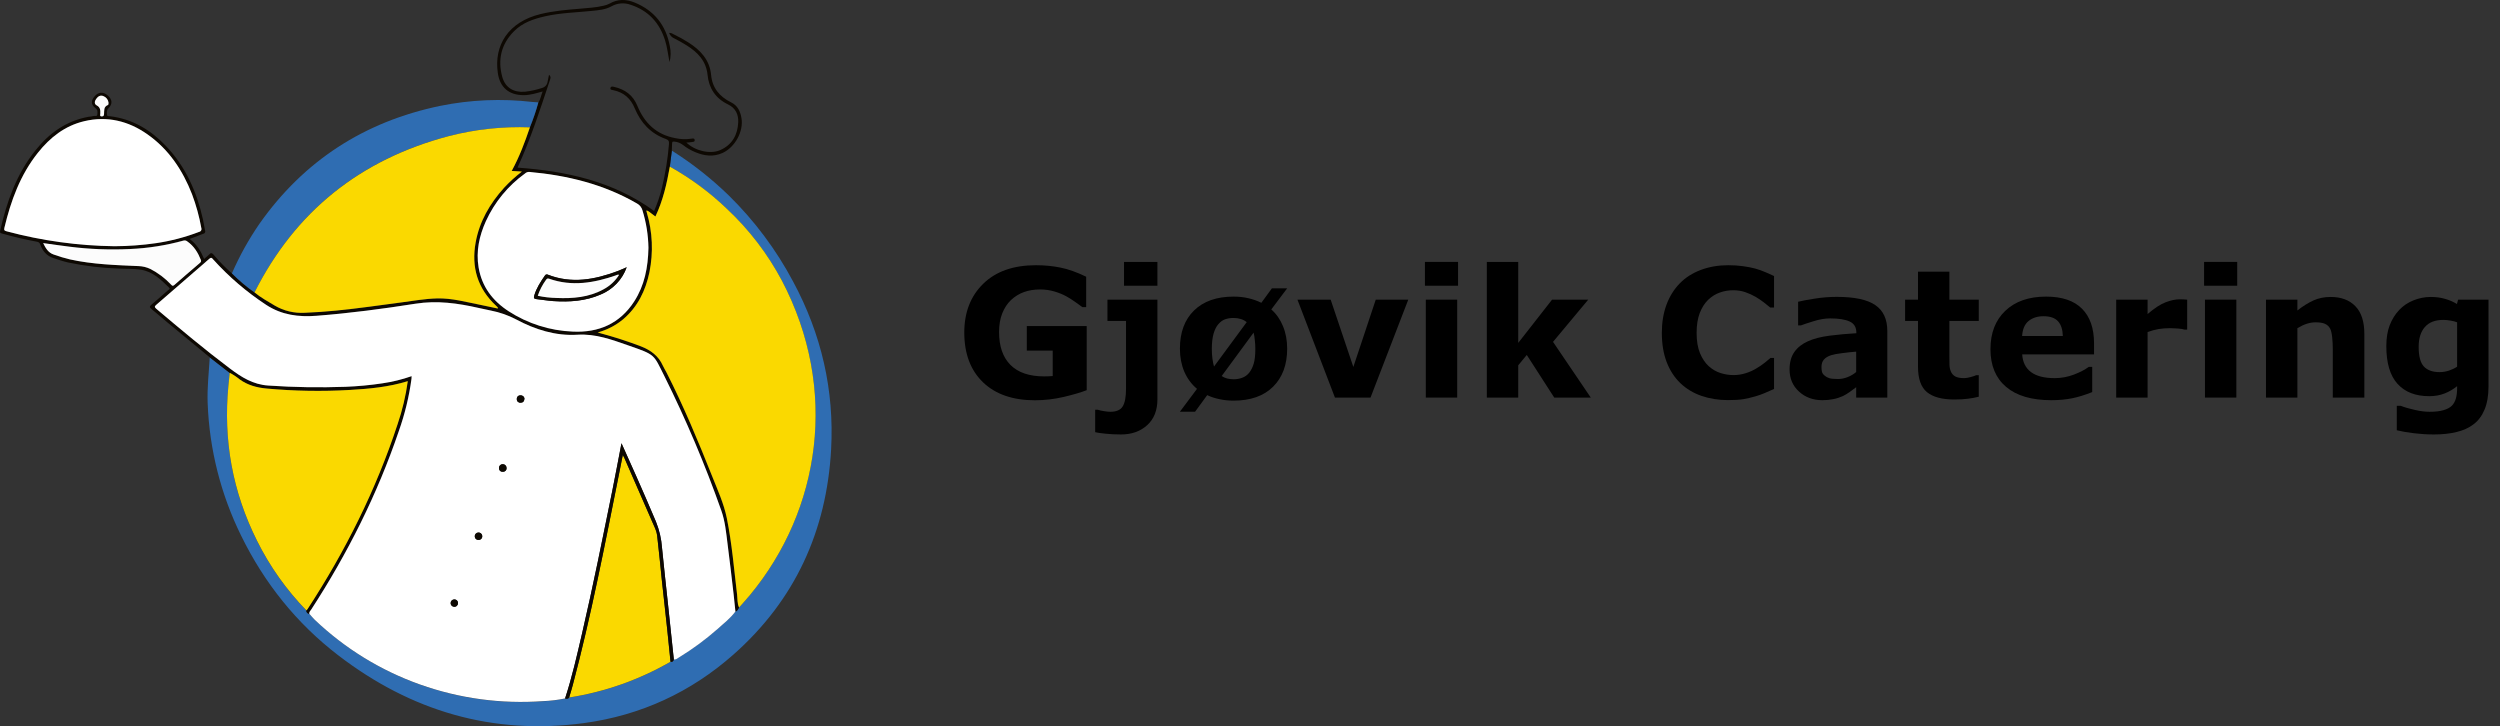 <?xml version="1.0" encoding="UTF-8"?> <svg xmlns="http://www.w3.org/2000/svg" width="210" height="61" viewBox="0 0 210 61" fill="none"><rect x="0" y="0" width="210" height="61" fill="#333333" stroke="none"/><path d="M56.438 12.655C58.164 13.743 59.77 15.009 61.231 16.432C63.381 18.544 65.196 20.973 66.612 23.633C69.002 28.064 70.088 32.786 69.813 37.768C69.436 44.57 66.798 50.41 61.584 55.005C58.02 58.147 53.822 60.096 49.048 60.74C41.339 61.772 34.491 59.708 28.424 55.055C24.895 52.35 22.204 48.97 20.268 45.022C18.553 41.551 17.591 37.758 17.444 33.89C17.392 32.59 17.541 31.308 17.621 30.024L19.297 31.327C19.259 31.689 19.219 32.05 19.185 32.412C18.747 36.971 19.529 41.317 21.59 45.435C22.661 47.59 24.061 49.565 25.74 51.29C25.738 51.325 25.742 51.361 25.754 51.395C25.766 51.428 25.784 51.459 25.808 51.485C25.832 51.512 25.862 51.533 25.894 51.548C25.927 51.564 25.962 51.572 25.998 51.574C26.149 51.742 26.288 51.921 26.452 52.075C28.983 54.486 31.994 56.336 35.288 57.507C38.6 58.685 42.12 59.162 45.627 58.907C46.248 58.88 46.865 58.803 47.472 58.674C47.6 58.708 47.723 58.721 47.812 58.594C50.81 58.128 53.696 57.109 56.323 55.591C56.489 55.63 56.559 55.537 56.596 55.403C56.789 55.415 56.921 55.286 57.064 55.197C58.198 54.502 59.271 53.71 60.27 52.83C60.794 52.366 61.35 51.932 61.77 51.364C61.961 51.331 61.987 51.153 62.078 51.032C62.384 50.683 62.698 50.34 62.994 49.982C68.92 42.828 70.454 32.702 65.681 23.589C64.486 21.335 62.925 19.294 61.062 17.549C59.624 16.165 58.013 14.973 56.269 14.001L56.438 12.655Z" fill="#2F6DB2"></path><path d="M19.29 31.317L17.614 30.013C16.432 29.035 15.247 28.057 14.056 27.079C13.606 26.706 13.171 26.314 12.713 25.948C12.529 25.8 12.569 25.722 12.723 25.591C13.195 25.192 13.658 24.785 14.121 24.376C14.181 24.322 14.323 24.277 14.199 24.157C13.517 23.49 12.827 22.807 11.824 22.654C11.221 22.562 10.596 22.592 9.989 22.562C8.548 22.514 7.114 22.341 5.704 22.045C5.295 21.952 4.886 21.81 4.49 21.68C3.906 21.49 3.582 21.083 3.384 20.548C3.368 20.484 3.333 20.425 3.283 20.382C3.232 20.338 3.168 20.311 3.101 20.304C2.117 20.125 1.143 19.896 0.182 19.619C0.055 19.582 -0.03 19.574 0.01 19.394C0.564 16.963 1.375 14.637 2.968 12.643C4.113 11.2 5.538 10.162 7.417 9.814C7.558 9.803 7.698 9.781 7.836 9.749C7.952 9.708 8.161 9.821 8.177 9.609C8.191 9.43 8.234 9.247 8.029 9.094C7.633 8.794 7.62 8.459 7.959 8.077C8.263 7.727 8.667 7.695 9.022 7.995C9.448 8.354 9.476 8.727 9.101 9.105C8.943 9.265 8.975 9.462 8.988 9.648C8.998 9.782 9.139 9.751 9.226 9.762C11.115 9.987 12.636 10.901 13.906 12.228C15.597 13.986 16.53 16.119 17.052 18.447C17.118 18.748 17.153 19.058 17.226 19.358C17.24 19.387 17.246 19.418 17.245 19.449C17.244 19.481 17.235 19.512 17.219 19.539C17.204 19.567 17.182 19.591 17.155 19.609C17.129 19.627 17.098 19.638 17.066 19.642C16.872 19.707 16.683 19.791 16.49 19.865C16.303 19.936 16.114 20.005 15.925 20.071C16.523 20.51 16.867 21.085 17.144 21.75C17.298 21.63 17.445 21.502 17.585 21.366C17.721 21.213 17.81 21.244 17.938 21.391C18.412 21.953 18.925 22.479 19.478 22.966C20.061 23.555 20.695 24.091 21.374 24.566C21.902 25.001 22.499 25.333 23.087 25.68C23.844 26.121 24.714 26.33 25.589 26.28C26.462 26.247 27.334 26.187 28.204 26.1C30.029 25.923 31.841 25.656 33.66 25.418C34.677 25.284 35.691 25.099 36.717 25.073C37.959 25.042 39.156 25.38 40.363 25.616C40.846 25.711 41.325 25.819 41.828 25.925C41.825 25.889 41.817 25.854 41.804 25.82C41.768 25.78 41.727 25.744 41.687 25.707C40.109 24.24 39.58 22.44 39.955 20.372C40.274 18.61 41.141 17.113 42.339 15.786C42.799 15.289 43.301 14.832 43.838 14.418L42.983 14.366C43.634 13.175 44.091 11.948 44.511 10.706C44.793 10.021 45.032 9.32 45.227 8.606C45.412 8.339 45.441 8.014 45.584 7.682C45.039 7.835 44.531 7.991 43.996 7.994C42.742 7.994 41.986 7.339 41.815 6.117C41.485 3.828 42.675 1.85 45.399 1.183C46.491 0.917 47.591 0.821 48.701 0.733C49.377 0.666 50.059 0.642 50.74 0.471C50.9 0.437 51.054 0.381 51.198 0.306C51.88 -0.094 52.599 -0.076 53.304 0.21C54.969 0.89 55.942 2.133 56.263 3.866C56.367 4.313 56.358 4.778 56.238 5.22C56.112 4.584 56.049 3.965 55.861 3.374C55.398 1.921 54.469 0.887 52.966 0.399C52.704 0.304 52.425 0.266 52.148 0.289C51.87 0.312 51.601 0.395 51.359 0.533C50.845 0.82 50.259 0.859 49.685 0.918C48.382 1.051 47.067 1.079 45.785 1.37C44.819 1.589 43.892 1.903 43.182 2.619C42.101 3.703 41.795 5.008 42.189 6.455C42.434 7.357 43.143 7.788 44.098 7.704C44.585 7.65 45.064 7.544 45.529 7.39C45.655 7.357 45.768 7.287 45.853 7.188C45.938 7.091 45.99 6.969 46.002 6.841C46.032 6.667 46.072 6.494 46.116 6.283C46.314 6.448 46.234 6.605 46.188 6.746C45.369 9.207 44.571 11.679 43.474 14.08C47.595 14.376 51.522 15.232 54.946 17.722C55.222 17.088 55.443 16.433 55.604 15.764C55.896 14.561 56.093 13.336 56.193 12.102C56.216 11.865 56.159 11.755 55.913 11.668C54.644 11.213 53.817 10.296 53.321 9.105C52.976 8.266 52.403 7.76 51.51 7.574C51.405 7.552 51.227 7.547 51.281 7.375C51.326 7.231 51.475 7.271 51.594 7.299C52.511 7.512 53.175 8.001 53.537 8.886C54.123 10.321 55.132 11.315 56.74 11.607C57.168 11.701 57.61 11.717 58.044 11.653C58.156 11.633 58.317 11.591 58.351 11.744C58.389 11.938 58.192 11.913 58.078 11.937C57.939 11.959 57.798 11.973 57.658 11.976C58.389 12.68 59.659 12.974 60.495 12.61C61.516 12.162 61.966 11.31 62.011 10.267C62.038 9.628 61.799 9.079 61.152 8.769C60.102 8.265 59.545 7.407 59.435 6.293C59.319 5.119 58.602 4.385 57.655 3.796C57.333 3.597 57.002 3.411 56.665 3.238C56.559 3.197 56.462 3.132 56.383 3.05C56.304 2.968 56.243 2.87 56.205 2.762C56.333 2.76 56.459 2.798 56.564 2.871C56.995 3.076 57.413 3.305 57.814 3.56C58.85 4.212 59.615 5.037 59.734 6.304C59.837 7.39 60.442 8.122 61.422 8.603C61.968 8.87 62.191 9.368 62.284 9.927C62.472 11.038 61.739 12.374 60.694 12.848C59.923 13.197 59.163 13.097 58.415 12.786C58.033 12.63 57.675 12.421 57.352 12.164C57.153 12.015 56.917 11.923 56.67 11.897C56.453 11.861 56.459 11.953 56.454 12.093C56.454 12.284 56.439 12.477 56.43 12.669L56.263 14.001C56.006 15.432 55.692 16.849 55.051 18.189C54.914 18.084 54.803 17.996 54.688 17.915C54.578 17.813 54.45 17.731 54.312 17.672C54.302 17.703 54.299 17.736 54.302 17.768C54.305 17.801 54.315 17.833 54.331 17.861C54.811 19.491 54.886 21.208 54.549 22.87C54.226 24.413 53.57 25.785 52.324 26.836C51.704 27.347 50.982 27.72 50.206 27.93L50.517 28.02C51.64 28.324 52.747 28.683 53.833 29.096C54.662 29.417 55.312 29.895 55.676 30.714C55.767 30.919 55.893 31.114 55.994 31.308C57.423 34.127 58.637 37.035 59.801 39.964C60.267 41.134 60.797 42.288 61.049 43.525C61.478 45.643 61.654 47.793 61.911 49.937C61.955 50.303 61.911 50.686 62.08 51.035C61.99 51.157 61.963 51.334 61.772 51.368C61.721 50.89 61.678 50.411 61.622 49.934C61.455 48.512 61.296 47.091 61.109 45.666C60.985 44.733 60.905 43.773 60.582 42.873C59.222 39.022 57.627 35.257 55.808 31.601C54.874 29.747 55.086 29.816 52.794 29.02C51.414 28.541 50.049 28.019 48.498 28.115C46.669 28.228 44.935 27.68 43.339 26.824C42.678 26.478 41.971 26.23 41.239 26.088C40.887 26.015 40.537 25.94 40.187 25.861C38.446 25.461 36.712 25.224 34.907 25.508C32.149 25.941 29.378 26.308 26.585 26.525C25.068 26.641 23.659 26.463 22.345 25.6C20.715 24.529 19.228 23.256 17.919 21.812C17.821 21.703 17.769 21.57 17.577 21.738C16.096 23.038 14.608 24.329 13.112 25.613C12.966 25.74 12.976 25.804 13.112 25.926C15.146 27.647 17.188 29.355 19.32 30.961C20.275 31.683 21.256 32.303 22.536 32.385C24.697 32.534 26.864 32.569 29.029 32.49C30.066 32.45 31.1 32.352 32.126 32.197C32.959 32.076 33.778 31.875 34.572 31.597C34.572 31.693 34.572 31.756 34.561 31.818C34.359 33.318 34.001 34.793 33.493 36.219C31.695 41.514 29.197 46.487 26.144 51.193C26.072 51.305 25.945 51.401 25.982 51.561C25.909 51.557 25.841 51.525 25.792 51.472C25.768 51.445 25.75 51.415 25.738 51.381C25.726 51.348 25.721 51.312 25.724 51.277C25.76 51.237 25.794 51.196 25.826 51.153C28.998 46.288 31.573 41.142 33.379 35.643C33.782 34.464 34.071 33.249 34.24 32.015C32.633 32.514 30.995 32.663 29.352 32.756C27.026 32.888 24.693 32.847 22.373 32.635C21.554 32.561 20.792 32.353 20.118 31.867C19.862 31.654 19.585 31.47 19.29 31.316V31.317ZM54.469 20.814C54.45 19.752 54.281 18.698 53.968 17.683C53.935 17.56 53.877 17.445 53.799 17.346C53.72 17.246 53.622 17.164 53.51 17.103C50.716 15.481 47.657 14.736 44.454 14.449C44.323 14.445 44.195 14.493 44.099 14.582C42.675 15.608 41.544 16.987 40.815 18.583C40.254 19.826 39.973 21.116 40.202 22.476C40.475 24.076 41.375 25.276 42.734 26.16C44.34 27.199 46.196 27.787 48.108 27.862C50.29 27.964 52.075 27.177 53.273 25.328C54.142 23.969 54.434 22.463 54.469 20.814ZM9.616 20.68C10.782 20.676 11.947 20.59 13.101 20.424C14.338 20.242 15.551 19.925 16.719 19.477C16.755 19.47 16.788 19.455 16.818 19.434C16.848 19.413 16.873 19.385 16.891 19.353C16.909 19.322 16.919 19.287 16.922 19.251C16.924 19.215 16.919 19.179 16.906 19.145C16.732 18.181 16.471 17.234 16.126 16.317C15.339 14.307 14.184 12.552 12.367 11.275C10.774 10.157 9.001 9.725 7.079 10.176C5.442 10.562 4.196 11.551 3.178 12.828C1.694 14.694 0.908 16.851 0.365 19.117C0.314 19.33 0.354 19.377 0.561 19.432C3.516 20.223 6.558 20.643 9.616 20.683V20.68ZM3.614 20.414C3.832 20.854 4.037 21.213 4.494 21.372C4.94 21.534 5.396 21.67 5.858 21.781C7.755 22.203 9.69 22.261 11.62 22.347C11.958 22.36 12.289 22.44 12.594 22.584C13.251 22.919 13.845 23.367 14.348 23.907C14.45 24.009 14.5 24.039 14.62 23.93C15.319 23.316 16.029 22.712 16.735 22.107C16.828 22.027 16.903 21.968 16.843 21.818C16.6 21.21 16.27 20.669 15.717 20.282C15.674 20.242 15.621 20.214 15.564 20.2C15.506 20.186 15.446 20.188 15.39 20.204C13.93 20.608 12.428 20.846 10.912 20.912C9.207 20.996 7.499 20.93 5.806 20.715C5.111 20.635 4.4 20.529 3.618 20.42L3.614 20.414ZM9.117 8.603C9.1 8.489 9.054 8.381 8.982 8.291C8.91 8.199 8.815 8.127 8.707 8.083C8.422 7.949 8.229 8.104 8.073 8.322C7.937 8.511 7.908 8.738 8.123 8.855C8.436 9.023 8.439 9.268 8.428 9.55C8.428 9.636 8.357 9.777 8.552 9.781C8.721 9.781 8.732 9.697 8.743 9.559C8.765 9.292 8.699 8.973 9.056 8.828C9.137 8.8 9.112 8.695 9.117 8.603Z" fill="#0D0802"></path><path d="M21.378 24.561C20.699 24.085 20.064 23.55 19.481 22.961C20.121 21.492 20.901 20.089 21.811 18.771C25.524 13.515 30.577 10.224 36.968 8.895C39.522 8.375 42.142 8.264 44.731 8.565C44.894 8.583 45.058 8.587 45.221 8.599C45.026 9.313 44.787 10.014 44.505 10.699C42.217 10.614 39.928 10.86 37.71 11.43C30.239 13.389 24.795 17.766 21.378 24.561Z" fill="#2F6DB2"></path><path d="M25.987 51.562C25.95 51.402 26.077 51.306 26.149 51.194C29.202 46.485 31.699 41.517 33.499 36.22C34.006 34.794 34.364 33.319 34.566 31.819C34.573 31.756 34.566 31.693 34.577 31.597C33.783 31.876 32.964 32.077 32.132 32.198C31.105 32.353 30.071 32.45 29.033 32.491C26.869 32.57 24.702 32.535 22.541 32.386C21.26 32.304 20.283 31.683 19.324 30.962C17.194 29.361 15.15 27.646 13.116 25.926C12.98 25.805 12.967 25.74 13.116 25.614C14.61 24.328 16.098 23.036 17.582 21.739C17.774 21.571 17.825 21.704 17.924 21.812C19.233 23.258 20.72 24.531 22.35 25.602C23.665 26.466 25.077 26.643 26.59 26.526C29.38 26.311 32.149 25.944 34.911 25.51C36.715 25.226 38.451 25.469 40.191 25.864C40.541 25.944 40.892 26.018 41.243 26.09C41.976 26.232 42.683 26.48 43.344 26.826C44.94 27.683 46.674 28.23 48.503 28.117C50.052 28.021 51.419 28.544 52.798 29.023C55.092 29.822 54.88 29.748 55.812 31.603C57.632 35.259 59.227 39.024 60.586 42.875C60.908 43.773 60.995 44.729 61.113 45.668C61.299 47.087 61.458 48.509 61.626 49.936C61.682 50.413 61.727 50.892 61.776 51.369C61.355 51.935 60.797 52.37 60.276 52.836C59.277 53.716 58.205 54.508 57.07 55.203C56.927 55.292 56.797 55.419 56.602 55.407C56.441 53.868 56.278 52.328 56.115 50.788C55.946 49.196 55.766 47.603 55.608 46.01C55.553 45.261 55.381 44.526 55.1 43.831C54.555 42.558 54.016 41.281 53.449 40.017C53.039 39.115 52.639 38.211 52.201 37.233C51.938 38.599 51.698 39.885 51.441 41.167C50.622 45.186 49.82 49.206 48.892 53.203C48.467 55.038 48.051 56.875 47.464 58.67C46.855 58.797 46.236 58.872 45.614 58.895C42.105 59.151 38.581 58.673 35.275 57.495C31.981 56.325 28.97 54.474 26.439 52.064C26.277 51.908 26.138 51.73 25.986 51.562L25.987 51.562ZM44.052 33.495C44.05 33.454 44.039 33.413 44.021 33.377C44.002 33.34 43.976 33.307 43.945 33.28C43.913 33.253 43.876 33.233 43.836 33.22C43.795 33.208 43.753 33.203 43.712 33.207C43.671 33.206 43.63 33.213 43.592 33.228C43.553 33.243 43.519 33.266 43.49 33.295C43.461 33.324 43.44 33.359 43.426 33.397C43.412 33.435 43.407 33.476 43.41 33.516C43.406 33.557 43.41 33.598 43.424 33.636C43.437 33.675 43.459 33.71 43.487 33.74C43.516 33.769 43.551 33.792 43.589 33.808C43.628 33.823 43.669 33.83 43.71 33.827C43.915 33.833 44.034 33.72 44.052 33.495ZM42.224 38.992C42.18 38.992 42.136 39.002 42.096 39.02C42.057 39.038 42.021 39.064 41.992 39.097C41.963 39.129 41.941 39.167 41.929 39.208C41.916 39.249 41.912 39.293 41.918 39.336C41.916 39.377 41.924 39.417 41.94 39.455C41.956 39.492 41.98 39.526 42.01 39.553C42.041 39.581 42.077 39.602 42.116 39.615C42.156 39.627 42.197 39.632 42.238 39.627C42.282 39.629 42.326 39.621 42.367 39.605C42.408 39.588 42.445 39.562 42.474 39.53C42.503 39.498 42.525 39.459 42.537 39.417C42.549 39.376 42.551 39.332 42.544 39.289C42.544 39.249 42.535 39.209 42.518 39.172C42.502 39.135 42.478 39.102 42.448 39.074C42.418 39.046 42.383 39.025 42.344 39.011C42.306 38.996 42.265 38.99 42.224 38.992ZM38.471 50.673C38.474 50.63 38.469 50.587 38.454 50.547C38.439 50.507 38.416 50.471 38.385 50.44C38.354 50.409 38.317 50.385 38.276 50.37C38.236 50.355 38.192 50.348 38.148 50.351C38.068 50.356 37.993 50.391 37.937 50.449C37.882 50.506 37.852 50.582 37.852 50.662C37.852 50.741 37.882 50.817 37.937 50.874C37.98 50.918 38.033 50.948 38.093 50.963C38.152 50.977 38.214 50.974 38.271 50.954C38.31 50.94 38.345 50.919 38.375 50.891C38.406 50.862 38.43 50.829 38.447 50.791C38.463 50.754 38.471 50.714 38.471 50.673ZM40.204 45.359C40.248 45.358 40.291 45.348 40.33 45.329C40.37 45.311 40.406 45.285 40.434 45.252C40.463 45.219 40.484 45.181 40.496 45.139C40.508 45.098 40.512 45.055 40.506 45.012C40.502 44.971 40.49 44.932 40.471 44.897C40.452 44.861 40.425 44.829 40.394 44.804C40.33 44.752 40.248 44.727 40.165 44.734C40.083 44.741 40.006 44.78 39.952 44.843C39.925 44.873 39.905 44.909 39.893 44.947C39.88 44.986 39.876 45.027 39.879 45.067C39.881 45.107 39.89 45.147 39.908 45.184C39.925 45.22 39.95 45.252 39.98 45.279C40.011 45.306 40.047 45.327 40.085 45.34C40.124 45.353 40.165 45.358 40.205 45.355L40.204 45.359Z" fill="white"></path><path d="M62.084 51.032C61.918 50.682 61.958 50.299 61.914 49.933C61.658 47.791 61.482 45.639 61.053 43.521C60.801 42.284 60.269 41.13 59.805 39.96C58.64 37.027 57.427 34.122 55.997 31.305C55.895 31.105 55.77 30.914 55.679 30.71C55.316 29.894 54.666 29.415 53.837 29.091C52.75 28.678 51.643 28.32 50.521 28.016L50.21 27.925C50.986 27.716 51.708 27.343 52.328 26.832C53.573 25.781 54.23 24.409 54.553 22.867C54.89 21.204 54.815 19.485 54.334 17.857C54.319 17.829 54.309 17.797 54.306 17.765C54.302 17.732 54.306 17.699 54.315 17.668C54.454 17.728 54.581 17.81 54.692 17.911C54.806 17.994 54.916 18.08 55.055 18.186C55.696 16.844 56.01 15.43 56.267 13.997C58.014 14.969 59.628 16.163 61.069 17.549C62.932 19.293 64.493 21.333 65.688 23.588C70.462 32.701 68.927 42.826 63 49.981C62.703 50.338 62.389 50.682 62.084 51.032ZM19.295 31.317C19.594 31.47 19.875 31.655 20.134 31.869C20.808 32.355 21.57 32.562 22.389 32.637C24.709 32.849 27.043 32.889 29.369 32.757C31.005 32.664 32.642 32.516 34.256 32.017C34.087 33.251 33.799 34.465 33.395 35.644C31.588 41.144 29.013 46.288 25.843 51.154C25.812 51.197 25.777 51.239 25.74 51.278C24.061 49.553 22.661 47.578 21.59 45.422C19.53 41.305 18.747 36.959 19.185 32.4C19.219 32.039 19.259 31.678 19.295 31.317ZM56.319 55.587C53.692 57.105 50.806 58.123 47.807 58.59C47.91 58.242 48.019 57.897 48.111 57.546C49.661 51.705 50.801 45.78 51.987 39.863L52.313 38.218C52.378 38.336 52.409 38.381 52.429 38.428C53.218 40.23 54.008 42.028 54.789 43.833C54.949 44.206 55.146 44.576 55.198 44.977C55.351 46.271 55.471 47.569 55.607 48.864C55.743 50.181 55.898 51.496 56.039 52.814C56.132 53.74 56.225 54.662 56.319 55.587Z" fill="#FAD900"></path><path d="M56.327 55.587C56.232 54.663 56.141 53.738 56.041 52.814C55.906 51.498 55.75 50.182 55.609 48.864C55.473 47.569 55.355 46.27 55.2 44.977C55.153 44.577 54.957 44.206 54.791 43.833C54.011 42.029 53.22 40.233 52.431 38.429C52.411 38.381 52.381 38.336 52.315 38.218C52.198 38.813 52.094 39.338 51.989 39.863C50.804 45.78 49.664 51.706 48.114 57.546C48.021 57.897 47.91 58.242 47.809 58.59C47.721 58.723 47.598 58.704 47.47 58.67C48.056 56.875 48.472 55.037 48.898 53.202C49.826 49.202 50.633 45.186 51.446 41.166C51.705 39.884 51.944 38.6 52.207 37.232C52.645 38.211 53.049 39.114 53.454 40.016C54.021 41.281 54.56 42.551 55.106 43.83C55.385 44.525 55.555 45.258 55.608 46.005C55.766 47.606 55.946 49.191 56.115 50.783C56.279 52.323 56.441 53.863 56.603 55.403C56.562 55.534 56.491 55.625 56.327 55.587Z" fill="#0D0802"></path><path d="M21.379 24.561C24.798 17.774 30.243 13.398 37.715 11.429C39.933 10.858 42.221 10.612 44.51 10.698C44.09 11.939 43.632 13.166 42.982 14.359L43.837 14.411C43.3 14.823 42.798 15.281 42.337 15.777C41.139 17.111 40.272 18.602 39.954 20.365C39.579 22.436 40.108 24.232 41.686 25.698C41.725 25.736 41.766 25.772 41.802 25.812C41.815 25.846 41.824 25.882 41.826 25.917C41.325 25.811 40.844 25.703 40.361 25.608C39.154 25.372 37.958 25.034 36.715 25.065C35.69 25.092 34.669 25.276 33.658 25.409C31.842 25.648 30.029 25.915 28.202 26.092C27.333 26.178 26.46 26.238 25.587 26.272C24.713 26.322 23.843 26.113 23.086 25.672C22.512 25.328 21.909 24.996 21.379 24.561Z" fill="#FAD900"></path><path d="M54.47 20.814C54.435 22.465 54.144 23.971 53.274 25.319C52.076 27.174 50.297 27.962 48.109 27.852C46.198 27.777 44.342 27.19 42.735 26.151C41.371 25.271 40.473 24.068 40.203 22.467C39.974 21.106 40.255 19.817 40.816 18.574C41.545 16.978 42.677 15.6 44.1 14.574C44.147 14.529 44.203 14.494 44.264 14.471C44.325 14.448 44.39 14.438 44.455 14.44C47.658 14.727 50.717 15.472 53.511 17.094C53.623 17.154 53.721 17.237 53.8 17.337C53.879 17.437 53.936 17.552 53.969 17.674C54.283 18.693 54.452 19.75 54.47 20.814ZM52.638 22.447C52.327 22.58 52.092 22.692 51.85 22.782C49.94 23.492 48.013 23.849 46.025 23.076C46.005 23.063 45.982 23.055 45.958 23.051C45.935 23.047 45.91 23.049 45.887 23.054C45.864 23.06 45.842 23.07 45.823 23.085C45.804 23.099 45.788 23.117 45.776 23.138C45.407 23.672 45.057 24.206 44.872 24.829C44.804 25.064 44.885 25.109 45.087 25.13C45.553 25.179 46.017 25.263 46.485 25.293C47.838 25.38 49.169 25.293 50.431 24.748C50.943 24.54 51.405 24.227 51.788 23.829C52.167 23.434 52.458 22.963 52.639 22.447H52.638ZM9.624 20.683C6.566 20.645 3.524 20.225 0.569 19.434C0.362 19.38 0.322 19.331 0.373 19.119C0.918 16.853 1.701 14.691 3.185 12.829C4.203 11.551 5.446 10.562 7.086 10.178C9.008 9.725 10.781 10.157 12.375 11.276C14.191 12.551 15.347 14.308 16.133 16.32C16.477 17.238 16.738 18.185 16.911 19.149C16.932 19.199 16.934 19.255 16.919 19.308C16.903 19.36 16.87 19.405 16.825 19.437C16.795 19.458 16.761 19.473 16.724 19.479C15.557 19.927 14.344 20.244 13.107 20.426C11.953 20.592 10.79 20.678 9.624 20.683Z" fill="white"></path><path d="M3.625 20.42C4.407 20.527 5.118 20.634 5.83 20.721C7.523 20.936 9.231 21.002 10.936 20.918C12.452 20.852 13.956 20.614 15.419 20.209C15.476 20.193 15.536 20.192 15.593 20.206C15.65 20.22 15.703 20.248 15.747 20.288C16.3 20.676 16.63 21.221 16.872 21.824C16.932 21.973 16.857 22.034 16.764 22.113C16.057 22.718 15.348 23.322 14.65 23.936C14.523 24.048 14.473 24.014 14.377 23.911C13.874 23.372 13.28 22.925 12.623 22.589C12.318 22.445 11.986 22.365 11.649 22.353C9.708 22.269 7.774 22.21 5.871 21.789C5.409 21.679 4.953 21.542 4.507 21.38C4.049 21.22 3.843 20.861 3.625 20.42ZM9.113 8.603C9.113 8.696 9.129 8.795 9.053 8.826C8.697 8.97 8.762 9.285 8.74 9.556C8.73 9.69 8.719 9.781 8.549 9.778C8.355 9.778 8.421 9.634 8.425 9.547C8.438 9.266 8.433 9.014 8.122 8.852C7.906 8.736 7.935 8.51 8.071 8.319C8.225 8.103 8.421 7.954 8.705 8.08C8.814 8.125 8.908 8.197 8.979 8.289C9.051 8.38 9.097 8.489 9.113 8.603V8.603Z" fill="#FCFCFC"></path><path d="M44.056 33.495C44.035 33.723 43.92 33.834 43.715 33.828C43.673 33.83 43.632 33.823 43.594 33.808C43.556 33.792 43.521 33.769 43.492 33.74C43.464 33.711 43.442 33.675 43.429 33.637C43.415 33.599 43.41 33.558 43.414 33.517C43.411 33.477 43.416 33.436 43.43 33.398C43.444 33.359 43.466 33.325 43.494 33.296C43.523 33.266 43.557 33.243 43.596 33.228C43.634 33.213 43.675 33.206 43.716 33.208C43.758 33.204 43.8 33.209 43.84 33.221C43.88 33.234 43.917 33.254 43.949 33.281C43.981 33.308 44.006 33.341 44.025 33.378C44.043 33.415 44.054 33.454 44.056 33.495ZM42.227 38.993C42.31 38.99 42.39 39.02 42.451 39.075C42.481 39.103 42.505 39.136 42.521 39.173C42.538 39.21 42.547 39.25 42.547 39.29C42.555 39.333 42.553 39.377 42.541 39.419C42.529 39.46 42.507 39.499 42.477 39.531C42.448 39.563 42.411 39.589 42.37 39.606C42.33 39.623 42.285 39.63 42.241 39.628C42.2 39.632 42.159 39.628 42.12 39.615C42.08 39.602 42.044 39.582 42.013 39.554C41.983 39.527 41.959 39.493 41.943 39.456C41.927 39.418 41.92 39.377 41.921 39.337C41.915 39.294 41.919 39.25 41.931 39.209C41.944 39.168 41.966 39.13 41.995 39.098C42.024 39.065 42.06 39.038 42.1 39.02C42.14 39.002 42.183 38.993 42.227 38.993ZM38.471 50.673C38.471 50.714 38.462 50.754 38.446 50.791C38.429 50.829 38.405 50.862 38.375 50.89C38.345 50.918 38.309 50.94 38.27 50.954C38.231 50.968 38.19 50.974 38.148 50.971C38.068 50.966 37.993 50.931 37.937 50.874C37.882 50.816 37.852 50.74 37.852 50.661C37.852 50.582 37.882 50.506 37.937 50.449C37.98 50.405 38.035 50.374 38.095 50.36C38.156 50.347 38.218 50.35 38.276 50.371C38.317 50.387 38.353 50.41 38.384 50.441C38.414 50.471 38.438 50.508 38.453 50.548C38.468 50.588 38.474 50.63 38.471 50.673ZM40.207 45.355C40.166 45.358 40.125 45.352 40.086 45.339C40.047 45.326 40.011 45.305 39.98 45.277C39.95 45.25 39.926 45.217 39.909 45.18C39.892 45.144 39.883 45.104 39.883 45.063C39.879 45.023 39.883 44.982 39.895 44.943C39.908 44.905 39.928 44.869 39.955 44.838C40.008 44.775 40.085 44.736 40.167 44.73C40.229 44.724 40.29 44.737 40.345 44.766C40.399 44.795 40.444 44.839 40.474 44.892C40.493 44.929 40.505 44.968 40.508 45.009C40.514 45.051 40.511 45.095 40.499 45.136C40.487 45.177 40.466 45.215 40.438 45.248C40.409 45.281 40.373 45.308 40.334 45.326C40.294 45.345 40.251 45.355 40.207 45.355ZM52.645 22.446C52.463 22.962 52.173 23.434 51.793 23.828C51.411 24.227 50.949 24.54 50.437 24.748C49.175 25.294 47.845 25.381 46.491 25.292C46.023 25.261 45.559 25.179 45.093 25.129C44.891 25.108 44.81 25.064 44.878 24.829C45.062 24.201 45.413 23.668 45.781 23.138C45.793 23.117 45.809 23.099 45.828 23.085C45.847 23.071 45.869 23.061 45.892 23.055C45.916 23.049 45.94 23.048 45.964 23.051C45.988 23.055 46.011 23.063 46.031 23.076C48.018 23.849 49.947 23.492 51.855 22.783C52.098 22.692 52.332 22.58 52.644 22.447L52.645 22.446ZM45.177 24.847C45.695 24.958 46.222 25.019 46.751 25.03C48.126 25.09 49.479 24.979 50.707 24.3C51.242 24.017 51.691 23.598 52.011 23.085C51.971 23.074 51.928 23.071 51.887 23.077C51.846 23.084 51.806 23.098 51.771 23.121C49.919 23.768 48.048 24.091 46.125 23.41C45.989 23.361 45.929 23.424 45.862 23.521C45.566 23.925 45.335 24.371 45.176 24.845L45.177 24.847Z" fill="#0D0802"></path><path d="M45.172 24.846C45.33 24.372 45.56 23.926 45.854 23.521C45.921 23.424 45.981 23.361 46.117 23.409C48.041 24.089 49.911 23.766 51.763 23.121C51.798 23.099 51.838 23.083 51.879 23.077C51.921 23.071 51.963 23.073 52.004 23.085C51.684 23.598 51.234 24.017 50.7 24.3C49.471 24.98 48.118 25.089 46.744 25.029C46.215 25.019 45.689 24.957 45.172 24.846Z" fill="#FCFCFC"></path><path d="M209.035 32.452C209.035 33.223 208.925 33.873 208.705 34.4C208.485 34.927 208.178 35.34 207.782 35.638C207.387 35.94 206.908 36.158 206.347 36.29C205.79 36.426 205.16 36.495 204.457 36.495C203.886 36.495 203.322 36.46 202.765 36.392C202.213 36.324 201.735 36.241 201.33 36.143V34.085H201.652C201.974 34.212 202.367 34.327 202.831 34.429C203.295 34.537 203.71 34.59 204.076 34.59C204.564 34.59 204.96 34.544 205.263 34.451C205.57 34.363 205.805 34.236 205.966 34.07C206.117 33.914 206.227 33.714 206.295 33.47C206.364 33.226 206.398 32.933 206.398 32.591V32.437C206.081 32.696 205.729 32.901 205.343 33.052C204.958 33.204 204.528 33.279 204.054 33.279C202.902 33.279 202.013 32.933 201.388 32.239C200.763 31.546 200.451 30.491 200.451 29.075C200.451 28.396 200.546 27.811 200.736 27.317C200.927 26.824 201.195 26.395 201.542 26.028C201.864 25.686 202.26 25.42 202.729 25.23C203.202 25.04 203.686 24.944 204.179 24.944C204.623 24.944 205.026 24.998 205.387 25.105C205.753 25.208 206.085 25.352 206.383 25.538L206.479 25.171H209.035V32.452ZM206.398 30.804V27.076C206.247 27.012 206.061 26.963 205.841 26.929C205.622 26.89 205.424 26.871 205.248 26.871C204.555 26.871 204.035 27.071 203.688 27.471C203.341 27.867 203.168 28.421 203.168 29.134C203.168 29.925 203.314 30.477 203.607 30.789C203.905 31.102 204.345 31.258 204.926 31.258C205.189 31.258 205.448 31.216 205.702 31.133C205.956 31.05 206.188 30.94 206.398 30.804Z" fill="black"></path><path d="M198.605 33.397H195.954V29.317C195.954 28.985 195.937 28.655 195.902 28.328C195.868 27.996 195.81 27.752 195.727 27.596C195.629 27.415 195.485 27.283 195.294 27.2C195.109 27.117 194.848 27.076 194.511 27.076C194.271 27.076 194.027 27.115 193.778 27.193C193.534 27.271 193.268 27.395 192.98 27.566V33.397H190.343V25.171H192.98V26.08C193.449 25.713 193.898 25.433 194.328 25.237C194.762 25.042 195.243 24.944 195.771 24.944C196.659 24.944 197.353 25.203 197.851 25.721C198.354 26.238 198.605 27.012 198.605 28.043V33.397Z" fill="black"></path><path d="M187.853 33.397H185.216V25.171H187.853V33.397ZM187.926 24H185.143V22H187.926V24Z" fill="black"></path><path d="M183.722 27.684H183.488C183.375 27.645 183.195 27.615 182.946 27.596C182.697 27.576 182.489 27.566 182.323 27.566C181.947 27.566 181.615 27.591 181.327 27.64C181.039 27.689 180.729 27.771 180.397 27.889V33.397H177.76V25.171H180.397V26.38C180.978 25.882 181.483 25.552 181.913 25.391C182.343 25.225 182.738 25.142 183.1 25.142C183.192 25.142 183.297 25.145 183.415 25.149C183.532 25.154 183.634 25.162 183.722 25.171V27.684Z" fill="black"></path><path d="M175.9 29.771H169.865C169.904 30.416 170.148 30.909 170.597 31.25C171.051 31.592 171.718 31.763 172.597 31.763C173.153 31.763 173.693 31.663 174.215 31.463C174.738 31.263 175.15 31.048 175.453 30.818H175.746V32.935C175.15 33.174 174.589 33.348 174.062 33.455C173.534 33.562 172.951 33.616 172.311 33.616C170.661 33.616 169.396 33.245 168.517 32.503C167.638 31.761 167.199 30.704 167.199 29.331C167.199 27.974 167.614 26.9 168.444 26.109C169.279 25.313 170.421 24.915 171.872 24.915C173.209 24.915 174.215 25.254 174.889 25.933C175.563 26.607 175.9 27.579 175.9 28.848V29.771ZM173.278 28.226C173.263 27.674 173.126 27.259 172.868 26.98C172.609 26.702 172.206 26.563 171.659 26.563C171.151 26.563 170.734 26.695 170.407 26.959C170.08 27.222 169.896 27.645 169.857 28.226H173.278Z" fill="black"></path><path d="M166.217 33.323C165.934 33.397 165.634 33.453 165.316 33.492C164.999 33.536 164.611 33.558 164.152 33.558C163.126 33.558 162.362 33.35 161.859 32.935C161.361 32.52 161.112 31.81 161.112 30.804V26.959H160.028V25.171H161.112V22.82H163.749V25.171H166.217V26.959H163.749V29.873C163.749 30.162 163.751 30.413 163.756 30.628C163.761 30.843 163.8 31.036 163.874 31.206C163.942 31.377 164.062 31.514 164.232 31.617C164.408 31.714 164.662 31.763 164.994 31.763C165.131 31.763 165.309 31.734 165.529 31.675C165.753 31.617 165.91 31.563 165.998 31.514H166.217V33.323Z" fill="black"></path><path d="M155.919 31.25V29.537C155.563 29.566 155.177 29.607 154.762 29.661C154.347 29.71 154.032 29.769 153.817 29.837C153.554 29.92 153.351 30.042 153.209 30.203C153.073 30.359 153.004 30.567 153.004 30.826C153.004 30.997 153.019 31.136 153.048 31.243C153.078 31.351 153.151 31.453 153.268 31.551C153.38 31.648 153.515 31.722 153.671 31.77C153.827 31.814 154.071 31.836 154.403 31.836C154.667 31.836 154.933 31.783 155.202 31.675C155.475 31.568 155.714 31.426 155.919 31.25ZM155.919 32.525C155.778 32.632 155.602 32.762 155.392 32.913C155.182 33.065 154.984 33.184 154.799 33.272C154.54 33.389 154.271 33.475 153.993 33.528C153.715 33.587 153.41 33.616 153.078 33.616C152.296 33.616 151.642 33.374 151.115 32.891C150.587 32.408 150.324 31.79 150.324 31.038C150.324 30.438 150.458 29.947 150.727 29.566C150.995 29.185 151.376 28.885 151.869 28.665C152.357 28.445 152.963 28.289 153.686 28.196C154.408 28.104 155.158 28.035 155.934 27.991V27.947C155.934 27.493 155.749 27.181 155.377 27.01C155.006 26.834 154.459 26.746 153.737 26.746C153.302 26.746 152.838 26.824 152.345 26.98C151.852 27.132 151.498 27.249 151.283 27.332H151.042V25.347C151.32 25.274 151.771 25.189 152.396 25.091C153.026 24.988 153.656 24.937 154.286 24.937C155.785 24.937 156.867 25.169 157.531 25.633C158.2 26.092 158.534 26.814 158.534 27.801V33.397H155.919V32.525Z" fill="black"></path><path d="M145.16 33.609C144.35 33.609 143.6 33.489 142.912 33.25C142.228 33.011 141.64 32.654 141.146 32.181C140.653 31.707 140.27 31.116 139.997 30.408C139.728 29.7 139.594 28.882 139.594 27.955C139.594 27.09 139.723 26.307 139.982 25.604C140.241 24.9 140.617 24.297 141.11 23.794C141.583 23.311 142.169 22.938 142.868 22.674C143.571 22.41 144.337 22.278 145.167 22.278C145.626 22.278 146.039 22.305 146.405 22.359C146.776 22.408 147.118 22.474 147.431 22.557C147.758 22.649 148.053 22.754 148.317 22.872C148.585 22.984 148.82 23.089 149.02 23.186V25.831H148.698C148.561 25.713 148.388 25.574 148.178 25.413C147.973 25.252 147.738 25.093 147.475 24.937C147.206 24.781 146.916 24.649 146.603 24.541C146.291 24.434 145.956 24.38 145.6 24.38C145.204 24.38 144.828 24.444 144.472 24.571C144.115 24.693 143.786 24.898 143.483 25.186C143.195 25.464 142.96 25.833 142.78 26.292C142.604 26.751 142.516 27.308 142.516 27.962C142.516 28.645 142.611 29.217 142.802 29.676C142.997 30.135 143.241 30.496 143.534 30.76C143.832 31.028 144.164 31.221 144.53 31.338C144.896 31.451 145.258 31.507 145.614 31.507C145.956 31.507 146.293 31.456 146.625 31.353C146.962 31.25 147.272 31.111 147.555 30.936C147.794 30.794 148.017 30.643 148.222 30.481C148.427 30.32 148.595 30.181 148.727 30.064H149.02V32.671C148.747 32.794 148.485 32.908 148.236 33.016C147.987 33.123 147.726 33.216 147.453 33.294C147.096 33.397 146.762 33.475 146.449 33.528C146.137 33.582 145.707 33.609 145.16 33.609Z" fill="black"></path><path d="M133.625 33.397H130.556L128.249 29.815L127.531 30.686V33.397H124.894V22H127.531V28.804L130.373 25.171H133.412L130.453 28.716L133.625 33.397Z" fill="black"></path><path d="M122.404 33.397H119.767V25.171H122.404V33.397ZM122.477 24H119.694V22H122.477V24Z" fill="black"></path><path d="M118.295 25.171L115.124 33.397H112.135L108.986 25.171H111.776L113.681 30.826L115.563 25.171H118.295Z" fill="black"></path><path d="M105.302 27.94L102.621 31.587C102.758 31.68 102.909 31.748 103.075 31.793C103.246 31.836 103.434 31.858 103.639 31.858C103.878 31.858 104.113 31.817 104.342 31.734C104.577 31.646 104.77 31.509 104.921 31.324C105.092 31.109 105.221 30.852 105.309 30.555C105.402 30.252 105.448 29.834 105.448 29.302C105.448 29.063 105.434 28.816 105.404 28.562C105.38 28.309 105.346 28.101 105.302 27.94ZM101.977 30.789L104.723 27.061C104.577 26.939 104.411 26.851 104.225 26.797C104.044 26.739 103.842 26.709 103.617 26.709C103.358 26.709 103.124 26.746 102.914 26.819C102.709 26.888 102.519 27.024 102.343 27.23C102.177 27.415 102.042 27.681 101.94 28.028C101.842 28.375 101.793 28.799 101.793 29.302C101.793 29.605 101.811 29.883 101.845 30.137C101.879 30.386 101.923 30.604 101.977 30.789ZM100.548 32.664C100.084 32.273 99.728 31.79 99.479 31.214C99.235 30.638 99.113 29.996 99.113 29.288C99.113 27.925 99.508 26.856 100.299 26.08C101.095 25.303 102.201 24.915 103.617 24.915C104.076 24.915 104.496 24.961 104.877 25.054C105.258 25.142 105.617 25.269 105.954 25.435L106.84 24.219H108.122L106.789 25.992C107.213 26.368 107.541 26.836 107.77 27.398C108.004 27.959 108.122 28.589 108.122 29.288C108.122 30.64 107.726 31.707 106.935 32.488C106.149 33.265 105.043 33.653 103.617 33.653C103.197 33.653 102.799 33.611 102.423 33.528C102.052 33.45 101.713 33.338 101.405 33.191L100.387 34.583H99.113L100.548 32.664Z" fill="black"></path><path d="M97.223 33.543C97.223 34.471 96.938 35.193 96.366 35.711C95.795 36.233 95.06 36.495 94.162 36.495C93.683 36.495 93.246 36.473 92.851 36.429C92.46 36.39 92.174 36.348 91.994 36.304V34.415H92.199C92.345 34.463 92.528 34.505 92.748 34.539C92.968 34.573 93.141 34.59 93.268 34.59C93.776 34.59 94.123 34.439 94.308 34.136C94.494 33.834 94.586 33.335 94.586 32.642V26.959H93.026V25.171H97.223V33.543ZM97.223 24H94.418V22H97.223V24Z" fill="black"></path><path d="M91.283 32.774C90.795 32.964 90.148 33.155 89.342 33.345C88.537 33.531 87.733 33.623 86.933 33.623C85.077 33.623 83.624 33.121 82.575 32.115C81.525 31.104 81 29.71 81 27.933C81 26.238 81.53 24.873 82.589 23.838C83.649 22.798 85.126 22.278 87.02 22.278C87.738 22.278 88.422 22.344 89.071 22.476C89.721 22.603 90.443 22.859 91.239 23.245V25.801H90.924C90.788 25.699 90.587 25.555 90.324 25.369C90.06 25.179 89.806 25.018 89.562 24.886C89.279 24.73 88.947 24.595 88.566 24.483C88.19 24.371 87.79 24.314 87.365 24.314C86.867 24.314 86.415 24.388 86.01 24.534C85.605 24.681 85.241 24.905 84.918 25.208C84.611 25.501 84.367 25.875 84.186 26.329C84.01 26.778 83.922 27.298 83.922 27.889C83.922 29.095 84.242 30.018 84.882 30.657C85.522 31.297 86.466 31.617 87.716 31.617C87.824 31.617 87.941 31.614 88.068 31.609C88.2 31.605 88.319 31.597 88.427 31.587V29.449H86.251V27.391H91.283V32.774Z" fill="black"></path></svg> 